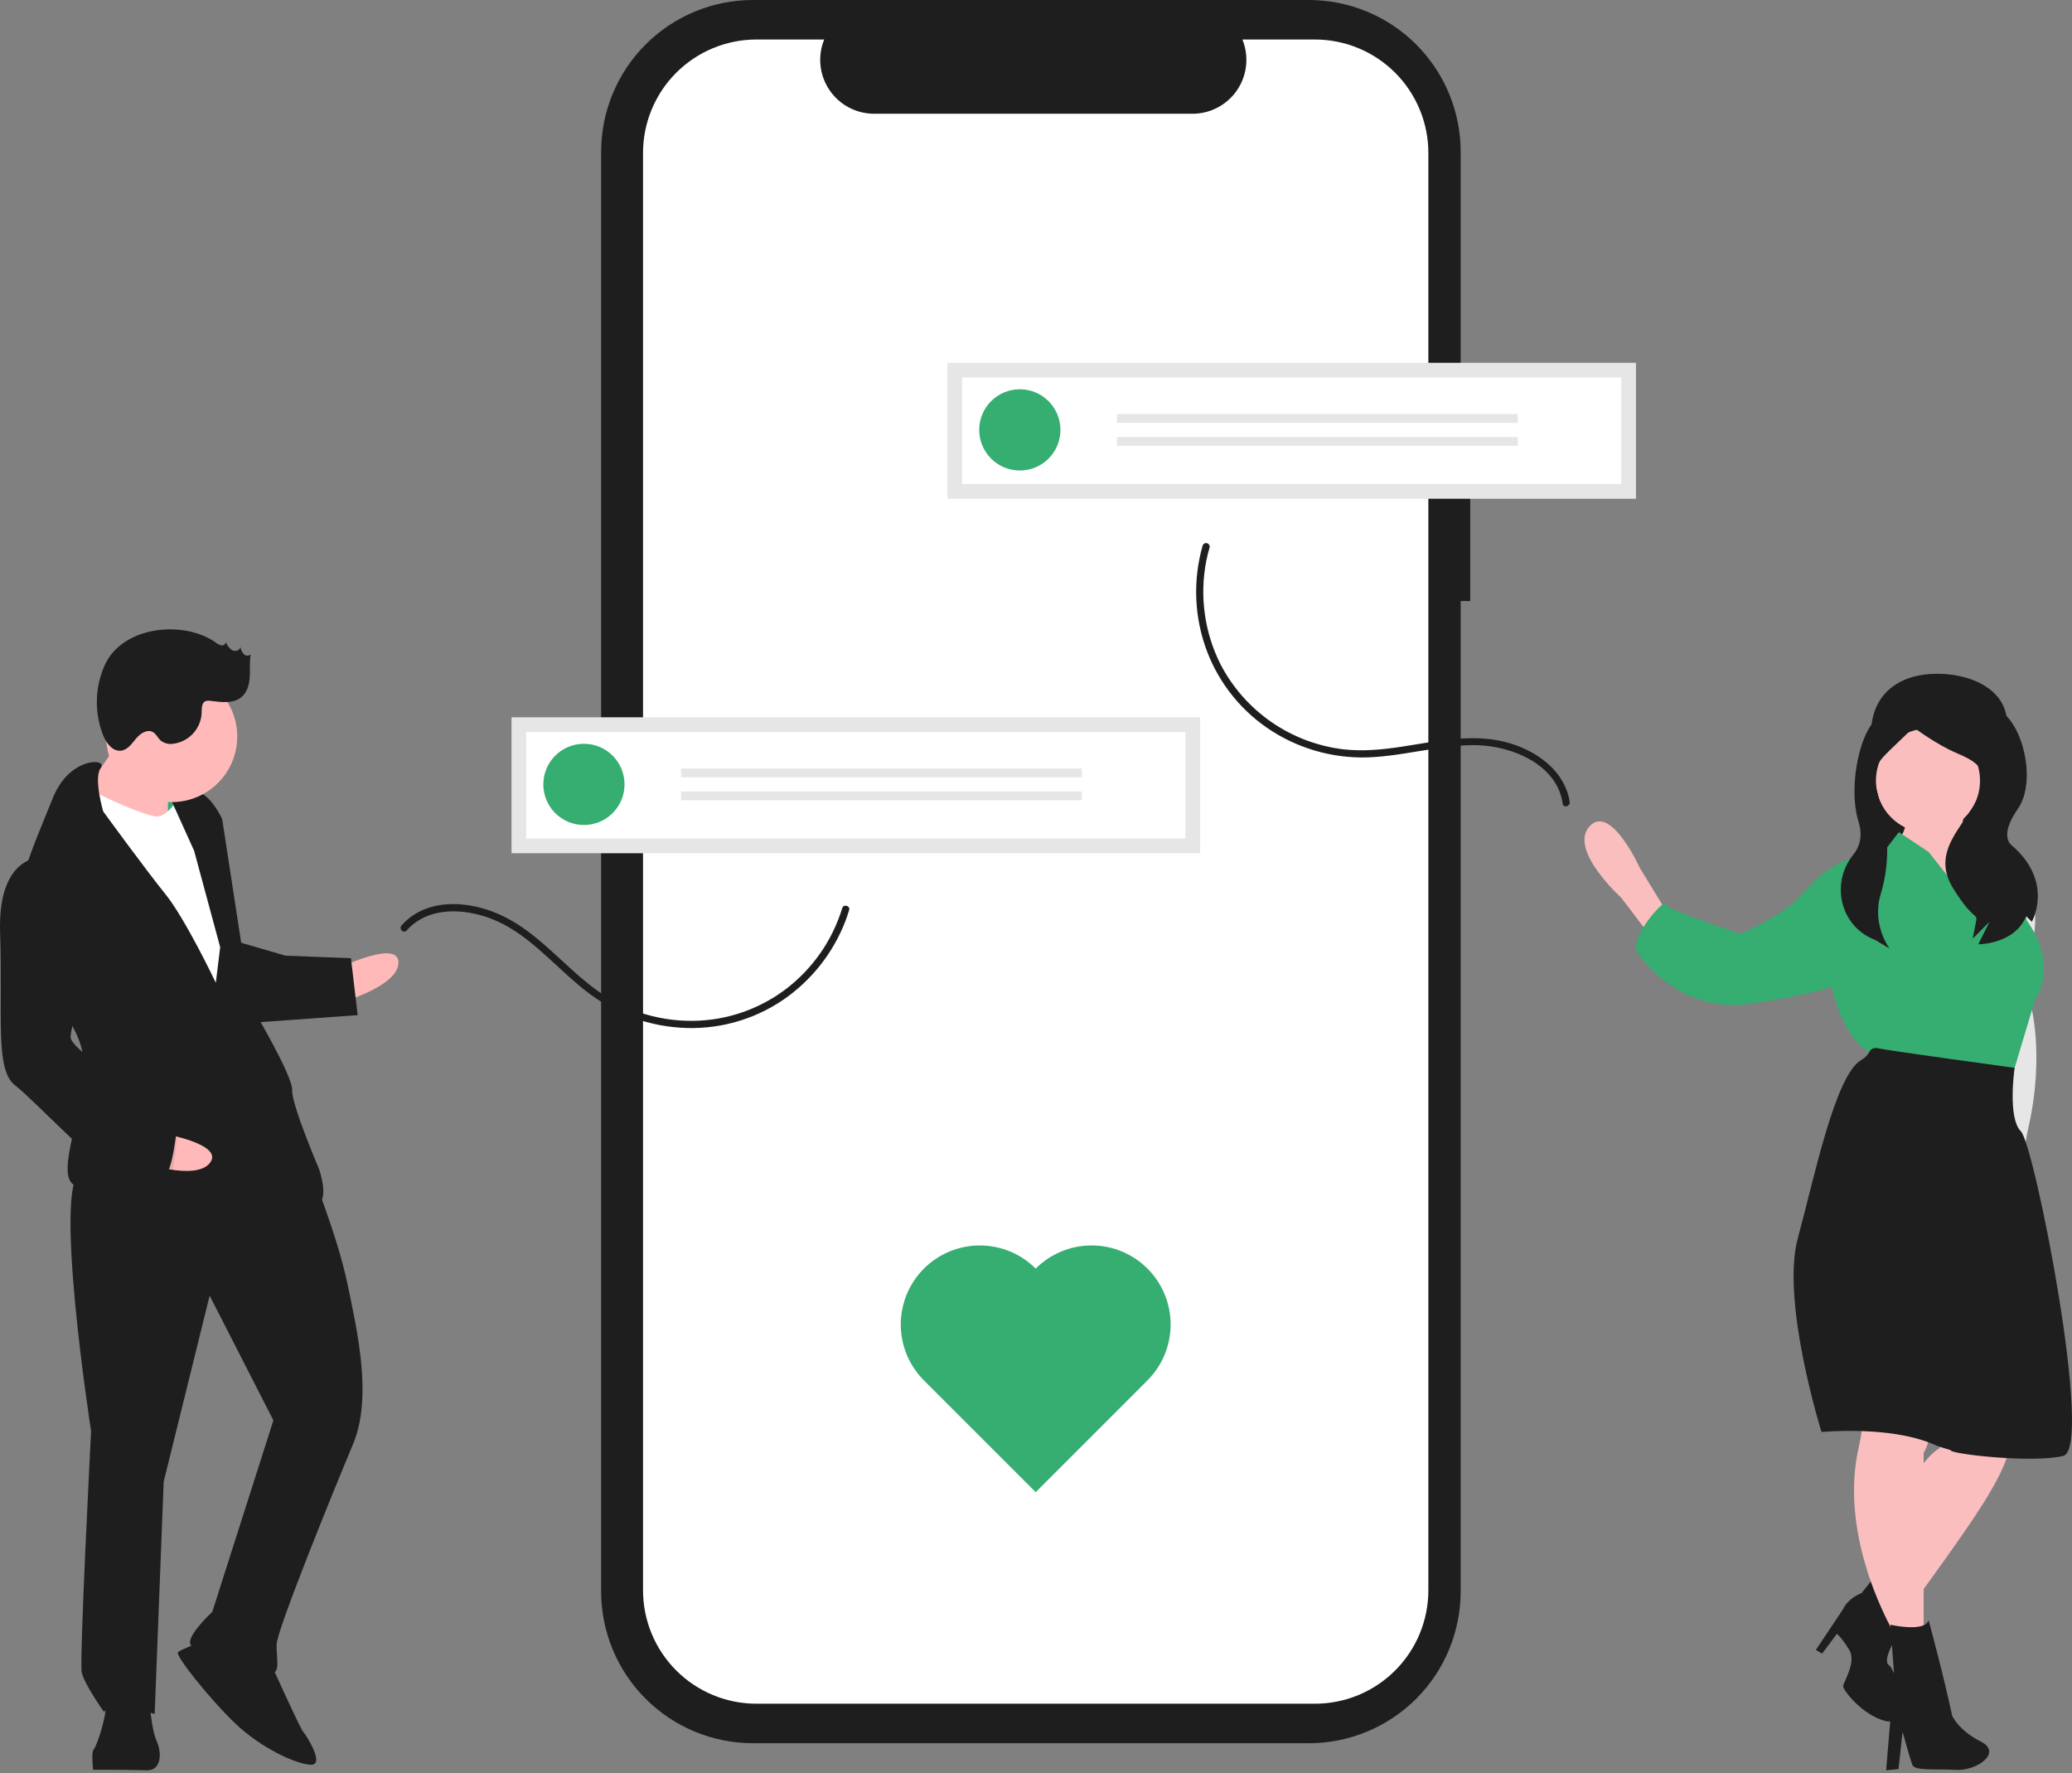 <svg width="748" height="640" viewBox="0 0 748 640" fill="none" xmlns="http://www.w3.org/2000/svg">
<rect x="0" y="0" width="748" height="640" fill="#808080" stroke="none"/>
<g clip-path="url(#clip0_0_47)">
<path d="M530.767 149.531H527.31V54.818C527.31 47.619 525.892 40.491 523.137 33.84C520.382 27.189 516.344 21.146 511.254 16.056C506.164 10.966 500.121 6.928 493.47 4.173C486.819 1.418 479.691 0 472.492 0H271.829C264.63 0 257.502 1.418 250.851 4.173C244.2 6.928 238.157 10.966 233.067 16.056C227.977 21.146 223.939 27.189 221.184 33.84C218.429 40.491 217.011 47.619 217.011 54.818V574.423C217.011 588.961 222.786 602.905 233.067 613.185C243.347 623.465 257.29 629.241 271.829 629.241H472.492C487.03 629.241 500.973 623.465 511.254 613.185C521.534 602.905 527.309 588.962 527.309 574.423V216.95H530.767L530.767 149.531Z" fill="#1E1E1E"/>
<path d="M474.704 14.262H448.511C449.715 17.215 450.175 20.419 449.849 23.592C449.524 26.765 448.423 29.809 446.644 32.456C444.865 35.103 442.463 37.272 439.648 38.772C436.833 40.272 433.693 41.056 430.503 41.057H315.546C312.357 41.056 309.216 40.272 306.401 38.772C303.587 37.272 301.184 35.103 299.405 32.456C297.626 29.809 296.525 26.765 296.2 23.592C295.874 20.419 296.334 17.215 297.539 14.262H273.074C262.217 14.262 251.804 18.575 244.127 26.252C236.45 33.929 232.137 44.342 232.137 55.199V574.042C232.137 579.418 233.196 584.741 235.253 589.708C237.31 594.675 240.326 599.188 244.127 602.989C247.929 606.79 252.441 609.806 257.408 611.863C262.375 613.92 267.698 614.979 273.074 614.979H474.704C480.08 614.979 485.403 613.92 490.37 611.863C495.336 609.806 499.849 606.79 503.651 602.989C507.452 599.188 510.467 594.675 512.525 589.708C514.582 584.741 515.641 579.418 515.641 574.042V55.199C515.641 49.823 514.582 44.5 512.525 39.533C510.467 34.566 507.452 30.053 503.651 26.252C499.849 22.451 495.336 19.435 490.37 17.378C485.403 15.321 480.08 14.262 474.704 14.262Z" fill="white"/>
<path d="M723.43 267.194C719.192 279.742 712.694 291.175 699.449 291.175C686.205 291.175 676.214 280.417 675.468 267.194C674.515 250.297 685.899 243.143 699.449 243.213C715.456 243.295 728.46 252.302 723.43 267.194Z" fill="#1E1E1E"/>
<path d="M722.799 266.654H675.468V326.607H722.799V266.654Z" fill="#1E1E1E"/>
<path d="M724.189 311.32H728.215C731.19 315.56 733.211 320.396 734.137 325.492C735.064 330.589 734.875 335.826 733.583 340.842C729.11 357.84 732.688 360.971 732.688 360.971C732.688 360.971 738.512 379.379 732.249 407.112C725.987 434.845 738.056 442.382 738.056 442.382L726.873 420.016L720.611 360.971L724.189 311.32Z" fill="#E6E6E6"/>
<path d="M710.099 289.625C710.099 289.625 706.521 303.939 708.31 303.939C710.099 303.939 716.361 311.543 716.361 311.543L720.387 326.305L717.256 337.04L706.52 334.803L693.101 320.042L689.075 316.016L685.497 303.044C685.497 303.044 689.97 297.677 686.839 293.204C683.708 288.73 710.099 289.625 710.099 289.625Z" fill="#FBBEBE"/>
<path d="M601.85 329.436L592.009 313.332C592.009 313.332 581.386 289.829 573.782 298.328C566.178 306.827 585.299 324.068 585.299 324.068L595.14 337.04L601.85 329.436Z" fill="#FBBEBE"/>
<path d="M732.464 469.444L725.307 521.779C725.307 521.779 726.202 525.805 717.255 540.566C708.309 555.327 684.154 587.534 684.154 587.534L676.997 574.114C676.997 574.114 685.496 531.62 700.258 522.674L698.468 458.261L732.464 469.444Z" fill="#FBBEBE"/>
<path d="M676.998 568.747L686.839 587.534C686.839 587.534 678.787 598.838 681.918 601.075C685.049 603.311 689.075 623.44 680.576 621.204C672.077 618.967 665.368 610.021 665.368 608.679C665.368 607.337 670.288 600.059 667.604 595.586C664.92 591.113 663.131 589.771 663.131 589.771L657.775 596.892L655.539 595.55L665.368 580.825C665.368 580.825 666.71 577.246 672.077 575.009L676.998 568.747Z" fill="#1E1E1E"/>
<path d="M698.573 462.018C698.573 462.018 702.047 511.491 694.443 524.463V588.876L684.155 590.218C684.155 590.218 663.378 556.116 670.982 522.568C678.587 489.019 663.131 458.261 663.131 458.261L698.573 462.018Z" fill="#FBBEBE"/>
<path d="M696.008 300.584C706.384 300.584 714.796 292.173 714.796 281.797C714.796 271.421 706.384 263.01 696.008 263.01C685.633 263.01 677.221 271.421 677.221 281.797C677.221 292.173 685.633 300.584 696.008 300.584Z" fill="#FBBEBE"/>
<path d="M715.019 331.225L696.232 307.517L685.497 300.36L681.024 306.175L668.499 309.754C668.499 309.754 660.447 311.543 651.948 321.384C643.45 331.225 628.241 337.04 628.241 337.04C628.241 337.04 600.955 328.094 600.955 326.304C600.955 324.515 587.983 338.382 591.114 343.75C594.245 349.117 609.169 365.517 631.087 362.385C653.006 359.254 661.342 356.274 661.342 356.274C661.342 356.274 665.368 376.851 676.998 380.876C688.628 384.902 726.65 387.586 726.65 387.586L734.701 360.747C734.701 360.747 743.647 349.117 731.57 332.119C731.57 332.119 731.338 322.613 730.04 316.287C729.535 313.827 728.868 311.847 727.991 311.096C724.86 308.412 708.31 303.939 708.31 303.939C708.31 303.939 710.994 312.885 712.336 313.332C713.678 313.78 716.809 328.988 715.019 331.225Z" fill="#36AD71"/>
<path d="M657.563 516.875C680.09 515.309 693.205 519 699.056 521.813C700.144 522.305 704.201 523.338 704.201 523.508C704.201 524.85 733.638 528.223 744.821 525.539C756.003 522.855 734.477 413.306 729.557 408.386C724.636 403.465 727.289 385.457 727.289 385.457C727.289 385.457 682.142 379.311 678.116 378.416C676.318 378.018 675.41 378.689 674.958 379.557C674.254 380.858 673.193 381.931 671.898 382.647C662.402 388.118 654.78 425.943 649.041 446.855C642.778 469.667 657.563 516.875 657.563 516.875Z" fill="#1E1E1E"/>
<path d="M696.232 584.85C696.232 584.85 701.494 604.069 704.731 619.293C704.731 619.293 706.968 624.576 715.019 628.602C723.071 632.628 713.653 639.313 706.049 638.866C698.445 638.419 691.288 639.313 690.393 637.077C689.498 634.84 686.839 625.108 686.839 625.108L685.37 638.571L680.897 639.018L682.365 621.529C682.365 621.529 678.787 614.819 683.707 603.637L682.466 586.471C682.466 586.471 694.89 589.323 696.232 584.85Z" fill="#1E1E1E"/>
<path opacity="0.1" d="M696.348 469.685C697.436 470.177 698.46 470.799 699.399 471.537C699.636 467.31 701.005 441.746 699.363 442.158L696.348 469.685Z" fill="#1E1E1E"/>
<path d="M688.231 255.926C688.231 255.926 688.023 254.767 679.886 257.819C671.749 260.87 666.871 283.389 670.94 296.612C672.579 301.941 671.246 305.783 669.069 308.471C660.899 318.559 664.115 333.71 676.014 338.898C676.35 339.044 676.693 339.189 677.043 339.332L682.128 342.384C682.128 342.384 675.645 333.853 678.89 322.941C681.707 313.643 682.055 303.772 679.899 294.299C679.527 292.701 679.104 291.054 678.624 289.373C674.555 275.133 676.534 276.777 690.774 262.537C690.774 262.537 698.911 268.64 706.031 271.692C713.152 274.743 719.254 277.794 714.169 287.966C709.083 298.138 696.877 307.292 705.014 320.515C713.152 333.738 714.169 328.652 713.152 333.738L712.134 338.824L718.237 332.721L714.169 340.858C714.169 340.858 727.392 340.858 731.46 330.686L733.495 332.721C733.495 332.721 741.632 318.481 726.375 305.258C726.375 305.258 721.289 302.206 728.409 292.035C735.529 281.863 730.061 259.994 720.906 255.926C711.752 251.857 688.231 255.926 688.231 255.926Z" fill="#1E1E1E"/>
<path d="M55.468 281.223L54.718 300.569L69.765 301.152L70.515 281.807L55.468 281.223Z" fill="#36AD71"/>
<path d="M123.343 348.975C123.343 348.975 144.18 339.02 143.846 347.618C143.513 356.216 122.843 361.872 122.843 361.872L123.343 348.975Z" fill="#FFB9B9"/>
<path d="M111.911 421.724C111.911 421.724 121.741 445.785 125.373 463.148C129.005 480.511 134.537 504.405 127.422 521.351C120.306 538.297 100.077 588.101 99.869 593.475C99.66 598.849 101.601 604.306 97.302 604.139C93.003 603.972 69.609 596.607 68.659 593.341C67.71 590.075 76.641 581.811 76.641 581.811L98.695 512.703L75.685 467.679L59.088 534.847L55.837 618.677C55.837 618.677 39.882 613.752 37.566 617.968C37.566 617.968 30.418 608.004 29.51 603.663C28.602 599.322 32.886 516.609 32.886 516.609C32.886 516.609 18.241 422.397 30.063 422.856C41.886 423.314 88.192 394.972 111.911 421.724Z" fill="#1E1E1E"/>
<path d="M97.469 599.841C97.469 599.841 108.375 623.943 109.408 625.06C110.441 626.176 117.547 637.216 112.174 637.007C106.8 636.799 94.111 630.925 84.772 621.952C75.433 612.979 63.119 597.432 64.236 596.399C65.352 595.366 73 592.434 73 592.434L97.469 599.841Z" fill="#1E1E1E"/>
<path d="M53.896 613.22C53.896 613.22 54.554 624.009 56.536 628.391C58.519 632.774 58.269 639.222 52.895 639.014C47.522 638.805 33.633 638.822 33.633 638.822C33.633 638.822 32.809 632.332 33.925 631.299C35.041 630.266 39.799 615.902 37.775 612.595C35.75 609.287 53.896 613.22 53.896 613.22Z" fill="#1E1E1E"/>
<path d="M45.946 263.094C45.946 263.094 34.49 280.948 30.024 285.08C25.558 289.212 38.122 298.31 38.122 298.31L60.608 301.335C60.608 301.335 60.325 280.873 61.483 278.766C62.641 276.658 45.946 263.094 45.946 263.094Z" fill="#FFB9B9"/>
<path d="M65.491 286.455C65.491 286.455 60.858 294.887 56.559 294.72C52.26 294.553 30.024 285.08 29.074 281.814C28.125 278.548 21.709 305.208 21.709 305.208L76.119 400.962L89.391 391.789L82.961 335.569L77.679 305.226L65.491 286.455Z" fill="white"/>
<path d="M27.067 372.151C29.315 376.516 30.461 381.364 30.405 386.273C30.397 386.488 30.389 386.703 30.37 386.918C29.855 396.865 26.19 408.369 24.876 416.735C23.922 422.736 24.193 427.117 27.705 428.147C36.22 430.63 26.464 432.404 59.406 443.369C92.348 454.333 98.097 444.869 98.18 442.719C98.263 440.57 93.515 424.24 94.631 423.207C95.748 422.174 110.252 436.73 114.635 434.747C119.017 432.764 115.135 421.85 115.135 421.85C115.135 421.85 105.262 398.863 105.471 393.49C105.679 388.116 90.517 362.772 90.517 362.772L80.204 295.637C80.204 295.637 76.238 286.873 70.906 285.589C67.547 284.892 64.048 285.528 61.15 287.364L70.072 307.084L79.486 341.893L77.911 354.748C77.911 354.748 66.964 331.72 59.775 322.831C52.585 313.941 37.255 292.895 37.255 292.895C37.255 292.895 33.677 280.82 36.378 277.211C39.08 273.592 25.109 273.05 19.151 287.888C15.994 295.752 10.868 307.479 7.657 318.398C4.795 328.072 3.444 337.114 6.279 342.283C10.611 350.179 21.511 360.559 27.067 372.151Z" fill="#1E1E1E"/>
<path opacity="0.1" d="M6.279 342.284C10.611 350.18 21.511 360.559 27.067 372.151C28.519 366.923 30.289 361.513 30.289 361.513C30.289 361.513 37.08 325.18 16.993 315.79C13.665 315.468 10.336 316.398 7.657 318.399C4.795 328.072 3.444 337.115 6.279 342.284Z" fill="#1E1E1E"/>
<path d="M86.018 339.993L103.047 344.959L126.692 345.876L129.124 366.421L90.267 369.22C90.267 369.22 80.561 341.934 86.018 339.993Z" fill="#1E1E1E"/>
<path d="M58.25 409.072C58.25 409.072 81.032 412.851 75.832 419.707C70.632 426.563 50.451 419.355 50.451 419.355L58.25 409.072Z" fill="#FFB9B9"/>
<path opacity="0.1" d="M30.37 386.918C29.855 396.865 26.191 408.369 24.876 416.735C32.133 423.604 39.035 429.663 41.636 429.763C47.009 429.972 55.649 429.231 58.831 430.43C62.014 431.63 63.881 411.252 63.881 411.252C63.881 411.252 61.981 404.72 53.508 401.162C47.789 398.755 36.827 392.227 30.37 386.918Z" fill="#1E1E1E"/>
<path d="M17.243 309.341C17.243 309.341 -0.944 306.483 0.039 336.659C1.021 366.835 -1.878 386.098 5.436 391.763C12.751 397.428 36.512 423.106 41.886 423.315C47.259 423.523 55.899 422.782 59.081 423.981C62.264 425.181 64.131 404.803 64.131 404.803C64.131 404.803 62.231 398.271 53.758 394.713C45.285 391.156 25.324 378.542 25.49 374.243C25.657 369.943 30.539 355.064 30.539 355.064C30.539 355.064 37.33 318.731 17.243 309.341Z" fill="#1E1E1E"/>
<path d="M61.984 289.531C75.052 289.531 85.646 278.937 85.646 265.869C85.646 252.801 75.052 242.207 61.984 242.207C48.915 242.207 38.322 252.801 38.322 265.869C38.322 278.937 48.915 289.531 61.984 289.531Z" fill="#FFB9B9"/>
<path d="M77.916 231.954C78.487 232.446 79.17 232.789 79.905 232.952C80.275 233.018 80.655 232.935 80.963 232.722C81.271 232.508 81.482 232.182 81.551 231.813C81.976 232.993 82.767 234.008 83.808 234.708C84.913 235.284 86.623 234.801 86.782 233.565C86.943 234.504 87.358 235.38 87.983 236.1C88.308 236.444 88.756 236.646 89.229 236.661C89.703 236.677 90.163 236.506 90.511 236.184C90.027 238.829 90.325 241.55 90.173 244.235C90.021 246.92 89.305 249.766 87.277 251.532C84.319 254.106 79.87 253.471 75.978 252.983C75.39 252.86 74.779 252.893 74.208 253.08C72.751 253.701 72.817 255.729 72.797 257.313C72.678 260.091 71.579 262.738 69.693 264.783C67.808 266.828 65.259 268.138 62.499 268.481C60.954 268.72 59.378 268.335 58.117 267.412C57.012 266.475 56.448 264.949 55.182 264.245C53.122 263.101 50.625 264.77 49.119 266.582C47.613 268.394 46.129 270.623 43.797 270.955C40.712 271.394 38.362 268.25 37.209 265.355C35.619 261.297 34.857 256.963 34.968 252.606C35.08 248.249 36.062 243.959 37.858 239.988C44.3 225.947 66.304 223.726 77.916 231.954Z" fill="#1E1E1E"/>
<path d="M146.793 335.876C154.542 327.148 167.53 327.8 177.558 331.713C189.969 336.555 198.948 347.327 208.969 355.642C214.125 360.071 219.912 363.705 226.141 366.424C232.353 369.005 238.949 370.537 245.662 370.96C258.729 371.839 271.716 368.34 282.572 361.016C292.748 354.081 300.594 344.236 305.085 332.769C305.627 331.369 306.109 329.949 306.54 328.511C307.021 326.909 304.518 326.225 304.039 327.822C300.478 339.484 293.33 349.725 283.611 357.09C273.267 364.896 260.555 368.91 247.604 368.46C240.935 368.241 234.353 366.886 228.139 364.454C221.884 361.881 216.079 358.326 210.943 353.924C200.882 345.599 191.936 335.013 179.687 329.802C169.754 325.576 156.942 324.289 147.904 331.287C146.839 332.112 145.853 333.034 144.959 334.042C143.854 335.287 145.682 337.128 146.793 335.876Z" fill="#1E1E1E"/>
<path d="M566.66 289.461C565.034 278.696 555.569 271.635 545.778 268.503C532.786 264.347 519.298 267.496 506.216 269.5C499.174 270.579 492.032 271.291 484.921 270.473C475.611 269.348 466.714 265.973 459 260.639C451.287 255.305 444.988 248.173 440.649 239.859C434.802 228.286 432.986 215.092 435.488 202.369C435.81 200.773 436.207 199.195 436.663 197.632C436.741 197.305 436.689 196.96 436.518 196.67C436.347 196.38 436.07 196.169 435.745 196.079C435.421 195.99 435.075 196.03 434.779 196.191C434.484 196.352 434.262 196.621 434.162 196.942C430.559 209.507 431.114 222.899 435.745 235.123C440.283 247.05 448.566 257.183 459.352 264.004C470.294 270.914 483.152 274.161 496.063 273.273C503.571 272.779 510.96 271.27 518.392 270.168C524.993 269.189 531.848 268.422 538.492 269.452C548.394 270.987 559.687 276.236 563.233 286.359C563.659 287.591 563.969 288.861 564.159 290.151C564.407 291.796 566.907 291.097 566.66 289.461Z" fill="#1E1E1E"/>
<path d="M373.889 457.92C371.239 455.271 368.094 453.169 364.633 451.735C361.171 450.301 357.461 449.564 353.715 449.564C349.968 449.564 346.258 450.301 342.796 451.735C339.335 453.169 336.19 455.271 333.54 457.92C330.891 460.569 328.79 463.714 327.356 467.176C325.922 470.637 325.184 474.347 325.184 478.094C325.184 481.841 325.922 485.551 327.356 489.012C328.79 492.474 330.891 495.619 333.54 498.268L373.889 538.616L414.237 498.268C416.888 495.619 418.991 492.474 420.425 489.012C421.86 485.55 422.599 481.84 422.6 478.092C422.601 474.345 421.863 470.634 420.429 467.171C418.995 463.709 416.893 460.563 414.244 457.913C411.594 455.263 408.448 453.162 404.985 451.728C401.523 450.294 397.812 449.556 394.065 449.557C390.317 449.558 386.607 450.296 383.145 451.731C379.683 453.166 376.538 455.269 373.889 457.92Z" fill="#36AD71"/>
<path d="M590.595 130.955H342.028V180.031H590.595V130.955Z" fill="#E6E6E6"/>
<path d="M347.327 174.732H585.296V136.255H347.327V174.732Z" fill="white"/>
<path d="M368.159 169.834C376.255 169.834 382.818 163.27 382.818 155.174C382.818 147.078 376.255 140.515 368.159 140.515C360.063 140.515 353.5 147.078 353.5 155.174C353.5 163.27 360.063 169.834 368.159 169.834Z" fill="#36AD71"/>
<path d="M547.893 149.438H403.214V152.625H547.893V149.438Z" fill="#E6E6E6"/>
<path d="M547.893 157.724H403.214V160.911H547.893V157.724Z" fill="#E6E6E6"/>
<path d="M433.237 258.917H184.67V307.993H433.237V258.917Z" fill="#E6E6E6"/>
<path d="M189.969 302.694H427.938V264.216H189.969V302.694Z" fill="white"/>
<path d="M210.801 297.795C218.897 297.795 225.46 291.232 225.46 283.136C225.46 275.04 218.897 268.477 210.801 268.477C202.705 268.477 196.142 275.04 196.142 283.136C196.142 291.232 202.705 297.795 210.801 297.795Z" fill="#36AD71"/>
<path d="M390.535 277.4H245.856V280.587H390.535V277.4Z" fill="#E6E6E6"/>
<path d="M390.535 285.685H245.856V288.872H390.535V285.685Z" fill="#E6E6E6"/>
</g>
<defs>
<clipPath id="clip0_0_47">
<rect width="748" height="639.018" fill="white"/>
</clipPath>
</defs>
</svg>
